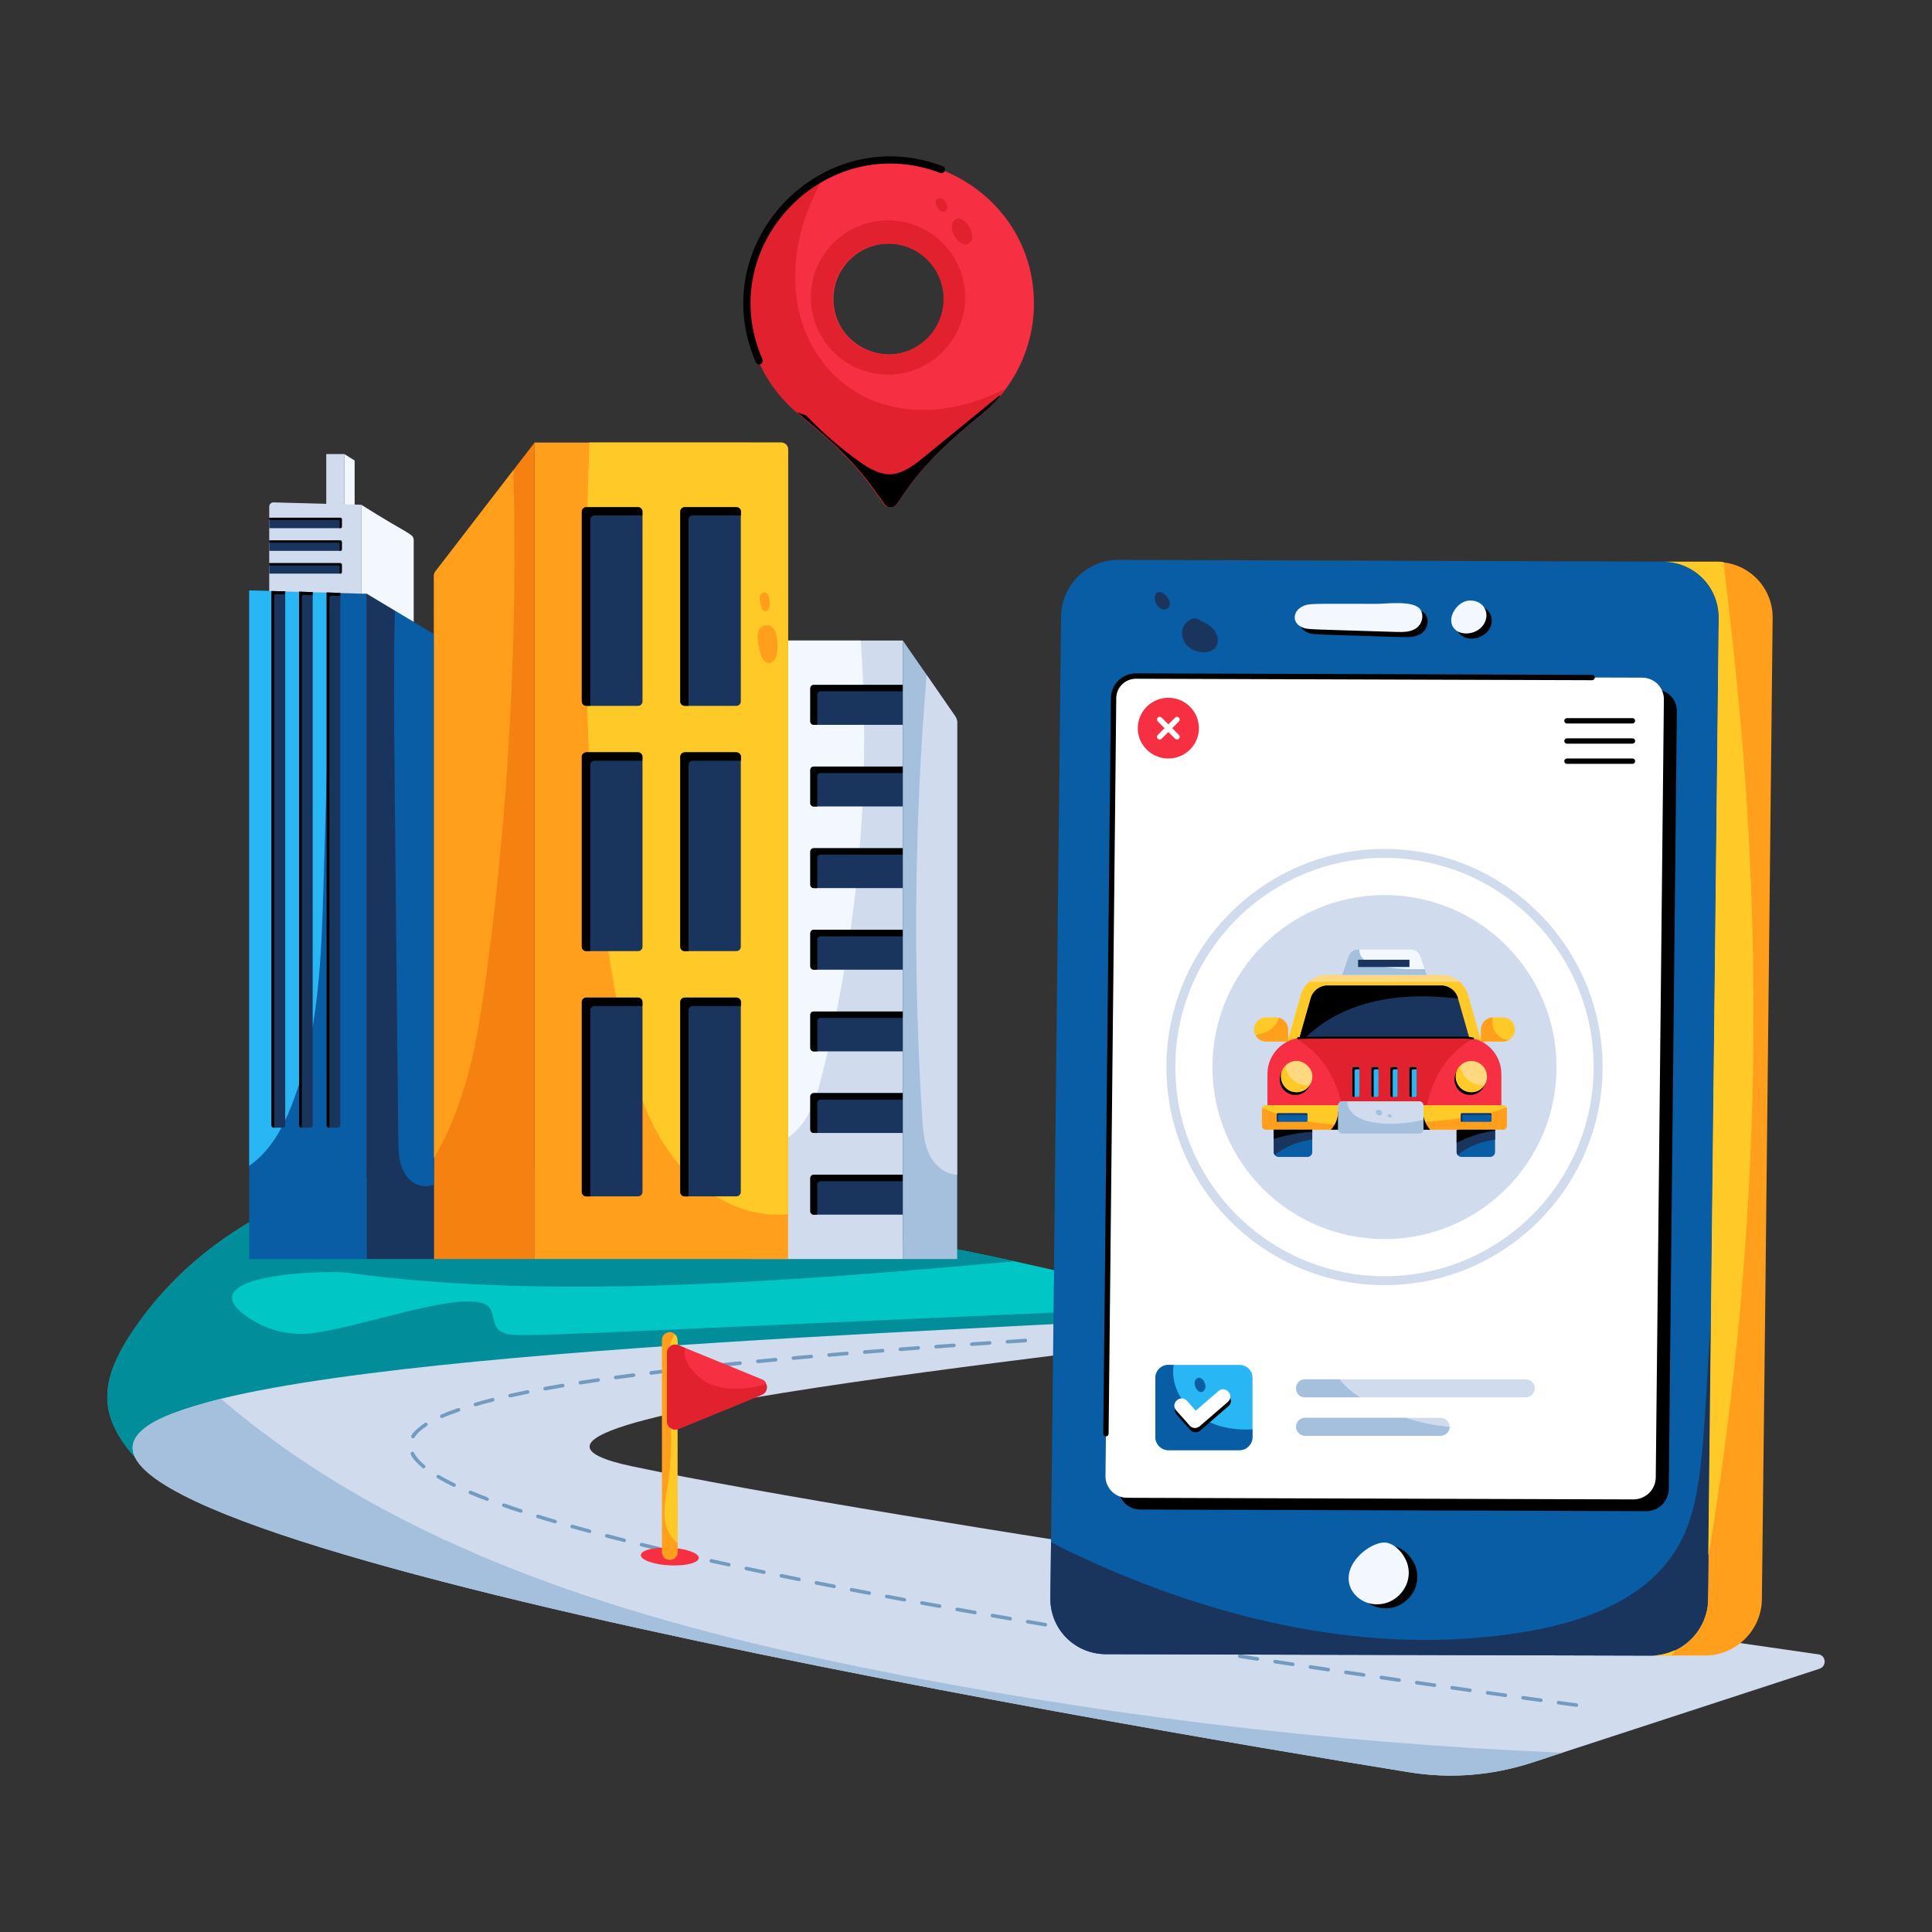 <svg xmlns="http://www.w3.org/2000/svg" id="Layer_1" viewBox="0 0 54 54"><rect x="0" y="0" width="54" height="54" fill="#333333" stroke="none"/><g id="_x32_4"><g><path d="m35.008 36.793c-13.793 1.303-17.284 1.475-20.972 2.835-1.669.613-2.724 2.564-4.464 2.976-1.89.463-5.6-.724-6.444-2.875-.312-.804-.01-1.568.412-2.262 1.206-1.94 3.117-3.398 5.268-4.162 2.684-.955 5.64-.845 8.445-.362 2.815.482 5.56 1.317 8.365 1.769 3.093.509 8.877 2.038 9.39 2.081z" fill="#00c6c5"></path></g><g><path d="m35.008 36.793c-13.793 1.303-17.284 1.475-20.972 2.835-1.669.613-2.724 2.564-4.464 2.976-1.89.463-5.6-.724-6.444-2.875-.312-.804-.01-1.568.412-2.262 1.206-1.94 3.117-3.398 5.268-4.162 2.684-.955 5.64-.845 8.445-.362 2.815.482 5.56 1.317 8.365 1.769.794.131 1.739.322 2.735.543-5.851.523-12.868 1.116-18.609.322-.694-.09-4.574.05-2.795 1.257.583.382 1.237.523 1.92.412 1.568-.261 4.031-1.166 4.725-.774.261.151.131.613.412.744.458.196-.705.171 19.665-.714.724.171 1.216.282 1.337.292z" fill="#018e9a"></path></g><g><path d="m50.823 46.238c.219.031.24.336.03.405-11.042 3.605-7.234 2.36-8.058 2.63-1.1.356-2.263.447-3.404.263-8.184-1.324-42.15-7.068-34.594-10.018.342-.131.784-.271 1.377-.422 6.921-1.695 27.02-2.055 27.497-2.413.201-.151-1.186-.382-1.186-.382s4.926.151 3.549.674c-1.327.493-25.084 2.594-18.358 4.011 7.071 1.495 28.525 4.591 33.147 5.253z" fill="#d0dcee"></path></g><g><path d="m44.059 47.708c-.101-.014-.604-.082-.503-.068-.066-.008-.051-.112.014-.099l.496.068c.027.003.046.029.042.056-.003.025-.025.043-.049.043zm-.992-.136c-.339-.046-.17-.023-.503-.069-.07-.009-.046-.116.014-.099.167.023.333.046.496.069.027.003.046.029.042.056-.003.025-.024.043-.049.043zm-.991-.138c-.101-.014-.604-.084-.503-.07-.069-.01-.046-.116.015-.099l.495.07c.027.003.046.029.042.056-.003.025-.025.043-.049.043zm-.991-.14c-.101-.014-.604-.086-.503-.071-.07-.01-.046-.115.015-.099l.495.071c.027.004.046.029.042.056-.003.025-.025.043-.049.043zm-.991-.142c-.101-.014-.603-.086-.503-.072-.064-.009-.052-.11.015-.099l.495.071c.027.004.046.029.043.056-.003.025-.025.043-.049.043zm-.99-.143c-.101-.015-.603-.087-.502-.073-.068-.01-.048-.113.015-.099l.495.072c.027.004.046.029.042.057-.004.025-.025.042-.049.042zm-.991-.145c-.002 0-.005 0-.007-0l-.495-.073c-.027-.004-.046-.029-.042-.057.004-.028.031-.047.057-.042l.495.073c.027.004.046.029.042.057-.003.025-.025.042-.049.042zm-.989-.147c-.101-.015-.603-.09-.503-.075-.069-.01-.047-.115.015-.099l.495.074c.027.004.046.029.042.057-.003.025-.025.042-.049.042zm-.99-.149c-.101-.015-.603-.091-.502-.076-.06-.009-.054-.099.008-.099.101.015.603.091.502.076.027.004.046.029.042.057-.003.025-.025.042-.049.042zm-.989-.151c-.003 0-.005 0-.008-0l-.494-.076c-.027-.004-.046-.03-.042-.057.004-.027.023-.048.057-.042l.494.076c.027.004.046.03.042.057-.004.024-.025.042-.049.042zm-5.927-.956c-.382-.064-.361-.06-.502-.085-.061-.011-.054-.104.017-.099.164.029.328.057.493.084.027.004.045.03.041.058-.004.024-.025.042-.049.042zm-.986-.169c-.375-.064-.16-.026-.501-.086-.067-.012-.045-.112.018-.099.164.029.328.058.492.086.027.005.046.031.041.058-.004.024-.025.042-.049.042zm-.986-.172c-.1-.018-.602-.106-.501-.088-.062-.011-.053-.104.018-.099l.493.088c.027.005.045.031.041.058-.004.024-.025.041-.049.041zm-.985-.177c-.399-.071-.334-.059-.502-.09-.059-.012-.056-.103.019-.099.163.03.327.06.492.09.027.005.045.031.04.058-.004.024-.025.041-.049.041zm-.984-.18c-.1-.018-.601-.111-.501-.092-.064-.013-.05-.107.019-.099l.492.092c.027.005.045.031.04.059-.005.024-.026.041-.049.041zm-.984-.185c-.383-.071-.349-.065-.501-.095-.065-.012-.045-.115.02-.098.162.031.326.062.491.094.027.005.045.032.04.059-.005.024-.026.041-.049.041zm-.982-.189c-.003 0-.006 0-.01-.001l-.491-.097c-.027-.005-.044-.031-.039-.059.005-.027.028-.049.059-.039l.491.097c.027.005.044.031.039.059-.004.024-.025.04-.049.04zm-.982-.195c-.1-.02-.601-.121-.5-.101-.027-.005-.045-.032-.039-.059.006-.028.037-.048.059-.039l.491.1c.027.005.045.032.039.059-.004.024-.025.04-.049.04zm-.98-.202c-.003 0-.007 0-.01-.001-.255-.053-.388-.082-.489-.103-.067-.014-.042-.114.021-.098.277.059.389.082.489.103.027.005.045.032.039.059-.005.023-.025.04-.049.04zm-.978-.208c-.396-.085-.333-.071-.5-.108-.069-.015-.037-.117.021-.098.161.036.324.072.489.107.027.006.044.032.038.06-.005.023-.026.039-.049.039zm-.977-.217c-.406-.09-.329-.073-.499-.113-.065-.015-.042-.112.022-.098.161.038.323.075.488.112.027.006.044.033.038.06-.005.023-.026.039-.049.039zm-.976-.227c-.004 0-.008 0-.012-.001-.164-.039-.326-.079-.487-.118-.026-.006-.043-.034-.036-.061.006-.026.032-.041.061-.036.16.039.322.078.486.117.027.006.043.034.037.061-.006.023-.026.038-.049.038zm-.972-.238c-.411-.103-.317-.079-.498-.126-.062-.016-.043-.111.025-.097.159.042.32.083.484.125.027.007.043.034.036.061-.005.023-.026.038-.048.038zm-.969-.253c-.124-.033-.338-.09-.496-.134-.065-.019-.037-.114.026-.097.158.044.319.088.483.133.026.007.042.035.035.062-.006.022-.026.037-.048.037zm-.963-.271c-.335-.098-.187-.052-.494-.146-.063-.02-.034-.114.029-.096.156.048.315.096.479.145.026.008.042.036.034.062-.006.022-.026.036-.048.036zm-.957-.295c-.321-.104-.201-.062-.491-.163-.026-.009-.04-.038-.031-.064.026-.072.083-.02.537.13.026.008.04.037.032.063-.007.021-.026.034-.047.034zm-.945-.333c-.241-.091-.245-.088-.484-.19-.061-.026-.022-.119.039-.092.468.198.518.18.492.25-.008.02-.027.032-.047.032zm-.921-.392c-.007 0-.015-.001-.022-.005-.165-.081-.315-.16-.445-.237-.059-.035-.003-.121.051-.086.127.075.275.154.438.233.025.012.035.042.023.067-.009.018-.026.028-.045.028zm-.883-.528c-.102-.085-.423-.391-.305-.449.026-.011.055-.002.067.022.055.112.157.23.301.35.052.042-.013.12-.064.077zm-.266-.827c-.009 0-.018-.002-.026-.007-.117-.073.245-.349.361-.424.059-.034.108.049.054.084-.164.106-.28.214-.346.323-.01.016-.026.024-.043.024zm.806-.569c-.055 0-.068-.075-.02-.096.131-.056.261-.106.469-.18.061-.022.097.072.033.095-.141.049-.326.117-.462.177-.007.003-.013.004-.02.004zm.941-.329c-.057 0-.069-.081-.014-.098.146-.043.309-.087.484-.131.059-.022.092.079.024.097-.173.044-.335.088-.48.13-.005.001-.01.002-.014.002zm.968-.246c-.06 0-.068-.086-.011-.099.153-.034.316-.068.49-.103.061-.017.088.084.02.098-.172.035-.335.069-.488.103-.003.001-.007.001-.011.001zm.979-.197c-.061 0-.068-.087-.009-.099.157-.029.321-.058.493-.086.071-.004.078.089.017.099-.171.029-.335.058-.491.087-.004 0-.006 0-.009 0zm.986-.166c-.061 0-.069-.089-.008-.099.159-.025.324-.05.495-.075.063-.013.082.089.015.099-.171.025-.335.05-.494.075-.003 0-.005 0-.008 0zm.988-.145c-.062 0-.068-.092-.007-.099.16-.022.326-.044.496-.066.075.004.073.091.013.1-.17.022-.334.044-.495.065-.002 0-.005 0-.007 0zm.99-.128c-.062 0-.068-.092-.006-.1.162-.02.327-.04.496-.06.063-.01.08.091.012.1-.169.02-.334.04-.495.06-.002 0-.004 0-.006 0zm1.987-.223c-.062 0-.069-.093-.005-.1l.497-.05c.031.003.052.017.055.045.003.027-.017.052-.045.055l-.498.05c-.001 0-.003 0-.005 0zm.995-.099c-.025 0-.047-.019-.05-.045-.003-.027.018-.052.045-.055.163-.016.329-.031.498-.047.073.002.07.094.009.1-.168.016-.334.031-.496.047-.002 0-.003 0-.005 0zm.995-.092c-.026 0-.047-.02-.05-.046-.003-.027.018-.052.045-.054.163-.015.329-.029.498-.044h.004c.026 0 .047.02.05.045.002.027-.018.052-.045.054-.169.015-.335.029-.498.044-.001 0-.003 0-.004 0zm.996-.087c-.026 0-.048-.02-.05-.045-.002-.028.018-.052.045-.054l.498-.042c.027-.008.052.018.054.045.002.028-.018.052-.045.054l-.498.042c-.002 0-.003 0-.004 0zm.997-.082c-.026 0-.048-.019-.05-.046-.003-.027.018-.052.046-.054.164-.013.33-.026.498-.039h.004c.064 0 .067.095.004.1-.168.013-.334.026-.498.039-.002 0-.003 0-.004 0zm.997-.078c-.026 0-.048-.02-.05-.046-.002-.028.018-.052.046-.054l.498-.037h.004c.026 0 .048.02.05.046.002.028-.019.052-.046.054l-.499.037c-.001 0-.003 0-.004 0zm.997-.073c-.026 0-.048-.02-.05-.046-.002-.027.019-.051.046-.053l.499-.036h.003c.064 0 .067.095.003.1l-.498.036c-.001 0-.003 0-.004 0zm.998-.07c-.026 0-.048-.02-.05-.046-.002-.027.019-.051.046-.053l.498-.034c.061-.01.077.095.007.1l-.499.034c-.001 0-.002 0-.003 0zm.997-.067c-.064 0-.067-.095-.004-.1l.499-.033c.061-.014.077.095.007.1l-.499.033c-.002 0-.003 0-.003 0z" fill="#729bbf"></path></g><g><path d="m49.546 17.259-.211 19.584-.09 7.862c-.01.865-.734 1.578-1.609 1.568h-1.448c.902-.041 1.535-.772 1.548-1.568l.01-1.227c.4-35.932.262-23.539.292-26.22 0-.865-.694-1.558-1.558-1.558h1.508c.07 0 .131 0 .191.02.774.091 1.367.744 1.367 1.538z" fill="#ff9f1c"></path></g><g><g><g><g><g><path d="m20.982 17.903h4.254v17.287h-4.254z" fill="#d0dcee"></path></g><g><path d="m22.975 30.049c-.115.454-.244.917-.51 1.303-.266.386-.697.69-1.166.682-.108-.002-.214-.021-.317-.054v-14.077h3.076c.288 4.072-.079 8.189-1.083 12.146z" fill="#f2f8fd"></path></g><g><path d="m26.753 20.19v15h-1.518v-17.287l.666.962.799 1.156c.034.05.053.108.053.169z" fill="#a5c0dd"></path></g></g><g><path d="m22.028 12.56v22.63h-7.085v-22.82h6.894c.105 0 .19.085.19.19z" fill="#ff9f1c"></path></g><g><path d="m21.837 12.369c.105 0 .19.085.19.19v21.378c-.199.017-.4.017-.602-.003-1.189-.119-2.221-.941-2.863-1.949-.642-1.008-.948-2.19-1.19-3.36-1.105-5.328-1.081-10.806-.9-16.257z" fill="#ffca28"></path></g><g><path d="m14.943 12.369v22.82h-2.814v-19.101c0-.042.014-.083.04-.116l2.18-2.832z" fill="#f58210"></path></g><g><g><g><path d="m20.706 14.298v5.308c0 .068-.055.123-.123.123h-1.448c-.068 0-.123-.055-.123-.123v-5.308c0-.068.055-.123.123-.123h1.448c.068 0 .123.055.123.123z" fill="#19345d"></path></g><g><path d="m17.958 14.298v5.308c0 .068-.055.123-.123.123h-1.448c-.068 0-.123-.055-.123-.123v-5.308c0-.068.055-.123.123-.123h1.448c.068 0 .123.055.123.123z" fill="#19345d"></path></g></g><g><g><path d="m20.706 21.153v5.308c0 .068-.055.123-.123.123h-1.448c-.068 0-.123-.055-.123-.123v-5.308c0-.068.055-.123.123-.123h1.448c.068 0 .123.055.123.123z" fill="#19345d"></path></g><g><path d="m17.958 21.153v5.308c0 .068-.055.123-.123.123h-1.448c-.068 0-.123-.055-.123-.123v-5.308c0-.068.055-.123.123-.123h1.448c.068 0 .123.055.123.123z" fill="#19345d"></path></g></g><g><g><path d="m20.706 28.007v5.308c0 .068-.055.123-.123.123h-1.448c-.068 0-.123-.055-.123-.123v-5.308c0-.068.055-.123.123-.123h1.448c.068 0 .123.055.123.123z" fill="#19345d"></path></g><g><path d="m17.958 28.007v5.308c0 .068-.055.123-.123.123h-1.448c-.068 0-.123-.055-.123-.123v-5.308c0-.068.055-.123.123-.123h1.448c.068 0 .123.055.123.123z" fill="#19345d"></path></g></g></g><g><g><g><path d="m20.71 14.301v.105h-1.343c-.07 0-.123.053-.123.123v5.197h-.105c-.07 0-.123-.053-.123-.123v-5.302c0-.07.053-.123.123-.123h1.449c.061 0.0.123.053.123.123z"></path></g><g><path d="m17.954 14.301v.105h-1.334c-.07 0-.123.053-.123.123v5.197h-.114c-.061 0-.123-.053-.123-.123v-5.302c0-.07.061-.123.123-.123h1.449c.07 0.0.123.053.123.123z"></path></g></g><g><g><path d="m20.71 21.149v.114h-1.343c-.07 0-.123.053-.123.123v5.197h-.105c-.07 0-.123-.053-.123-.123v-5.311c0-.061.053-.123.123-.123h1.449c.061 0 .123.061.123.123z"></path></g><g><path d="m17.954 21.149v.114h-1.334c-.07 0-.123.053-.123.123v5.197h-.114c-.061 0-.123-.053-.123-.123v-5.311c0-.061.061-.123.123-.123h1.449c.07 0 .123.061.123.123z"></path></g></g><g><g><path d="m20.71 28.005v.114h-1.343c-.07 0-.123.053-.123.123v5.197h-.105c-.07 0-.123-.053-.123-.123v-5.311c0-.07.053-.123.123-.123h1.449c.061 0 .123.053.123.123z"></path></g><g><path d="m17.954 28.005v.114h-1.334c-.07 0-.123.053-.123.123v5.197h-.114c-.061 0-.123-.053-.123-.123v-5.311c0-.07.061-.123.123-.123h1.449c.07 0 .123.053.123.123z"></path></g></g></g><g><path d="m10.247 16.59v18.602h-3.282v-18.69l.62.017.386.009.386.009.381.013.391.009.153.005.228.008z" fill="#095da4"></path></g><g><path d="m9.283 16.564c-.081 2.721-.161 5.442-.241 8.163-.061 2.057-.131 4.158-.859 6.084-.26.686-.613 1.354-1.218 1.774v-16.083l.62.017.386.009.386.009.381.013.391.009z" fill="#28b6f4"></path></g><g><path d="m12.129 17.724v17.466h-1.881v-18.599l.791.476z" fill="#19345d"></path></g><g><path d="m12.129 17.724v15.385c-.406.151-.76-.097-.903-.495-.088-.245-.092-.512-.094-.773-.118-11.717-.148-12.957-.093-14.774z" fill="#095da4"></path></g><g><path d="m9.624 12.691v1.575l-.505-.037v-1.539z" fill="#d0dcee"></path></g><g><path d="m9.912 12.871v1.807l-.259-.412h-.029v-1.575z" fill="#f2f8fd"></path></g><g><path d="m10.097 14.108v2.485l-2.572-.07v-2.363c0-.066.055-.12.121-.118z" fill="#d0dcee"></path></g><g><path d="m11.563 15.102v2.281l-1.317-.79h-.149v-2.485c1.345.851 1.466.803 1.466.994z" fill="#f2f8fd"></path></g><g><g><path d="m25.231 19.144v1.115h-2.488c-.051 0-.093-.042-.093-.093v-.929c0-.051.042-.093.093-.093z" fill="#19345d"></path></g><g><path d="m25.231 21.426v1.115h-2.488c-.051 0-.093-.042-.093-.093v-.929c0-.051.042-.093.093-.093z" fill="#19345d"></path></g><g><path d="m25.231 23.707v1.115h-2.488c-.051 0-.093-.042-.093-.093v-.929c0-.051.042-.093.093-.093z" fill="#19345d"></path></g><g><path d="m25.231 25.989v1.115h-2.488c-.051 0-.093-.042-.093-.093v-.929c0-.051.042-.093.093-.093z" fill="#19345d"></path></g><g><path d="m25.231 28.271v1.115h-2.488c-.051 0-.093-.042-.093-.093v-.929c0-.051.042-.093.093-.093z" fill="#19345d"></path></g><g><path d="m25.231 30.552v1.115h-2.488c-.051 0-.093-.042-.093-.093v-.929c0-.051.042-.093.093-.093h2.488z" fill="#19345d"></path></g><g><path d="m25.231 32.834v1.115h-2.488c-.051 0-.093-.042-.093-.093v-.929c0-.051.042-.093.093-.093z" fill="#19345d"></path></g></g><g><g><path d="m25.23 19.145v.177h-2.298c-.049 0-.089.045-.089.093v.843h-.102c-.049 0-.093-.04-.093-.093v-.927c0-.053.044-.093.093-.093h2.488z"></path></g><g><path d="m25.23 21.425v.182h-2.298c-.049 0-.089.04-.089.093v.843h-.102c-.049 0-.093-.044-.093-.093v-.931c0-.049.044-.093.093-.093z"></path></g><g><path d="m25.23 23.709v.177h-2.298c-.049 0-.089.045-.089.093v.843h-.102c-.049 0-.093-.04-.093-.093v-.927c0-.053.044-.093.093-.093h2.488z"></path></g><g><path d="m25.23 25.989v.182h-2.298c-.049 0-.089.04-.089.093v.838h-.102c-.049 0-.093-.04-.093-.093v-.927c0-.053.044-.093.093-.093z"></path></g><g><path d="m25.23 28.273v.177h-2.298c-.049 0-.089.045-.089.093v.843h-.102c-.049 0-.093-.044-.093-.093v-.931c0-.049.044-.089.093-.089h2.488z"></path></g><g><path d="m25.23 30.553v.182h-2.298c-.049 0-.089.04-.089.093v.838h-.102c-.049 0-.093-.04-.093-.093v-.927c0-.053.044-.093.093-.093z"></path></g><g><path d="m25.23 32.833v.182h-2.298c-.049 0-.089.04-.089.093v.843h-.102c-.049 0-.093-.044-.093-.093v-.931c0-.049.044-.093.093-.093z"></path></g></g><g><g><path d="m7.972 16.528v14.925c0 .037-.03.066-.066.066h-.253c-.037 0-.067-.03-.067-.066v-14.934z" fill="#19345d"></path></g><g><path d="m8.74 16.55v14.903c0 .037-.03.066-.066.066h-.249c-.037 0-.066-.03-.066-.066v-14.916z" fill="#19345d"></path></g><g><path d="m9.511 16.572v14.881c0 .037-.03.066-.066.066h-.249c-.037 0-.066-.03-.066-.066v-14.894z" fill="#19345d"></path></g></g><g><g><path d="m7.972 16.528v.087l-.258-.006c-.027-.001-.05.021-.05.048v14.863h-.012c-.036 0-.066-.029-.066-.066v-14.934z"></path></g><g><path d="m8.739 16.55v.086l-.253-.009c-.027-.001-.05.021-.05.048v14.844h-.011c-.037 0-.066-.029-.066-.066v-14.916z"></path></g><g><path d="m9.511 16.573v.085l-.253-.009c-.027-.001-.05.021-.05.048v14.822h-.012c-.036 0-.066-.029-.066-.066v-14.894z"></path></g></g><g><g><path d="m9.554 14.511v.213c0 .022-.017.039-.039.039h-1.989v-.292h1.989c.022 0 .039.017.039.039z" fill="#19345d"></path></g><g><path d="m9.554 15.145v.213c0 .022-.017.039-.039.039h-1.989v-.293h1.989c.022-0.0.039.018.039.04z" fill="#19345d"></path></g><g><path d="m9.554 15.779v.214c0 .022-.017.04-.039.04h-1.989v-.293h1.989c.022-0.0.039.017.039.039z" fill="#19345d"></path></g></g><g><g><path d="m9.554 14.511v.213c0 .022-.017.039-.039.039h-.02v-.189c0-.022-.017-.04-.039-.04h-1.931v-.063h1.989c.022 0 .039.017.039.039z"></path></g><g><path d="m9.554 15.145v.213c0 .022-.017.039-.039.039h-.02v-.189c0-.022-.017-.04-.039-.04h-1.931v-.063h1.989c.022 0 .039.018.039.04z"></path></g><g><path d="m9.554 15.779v.214c0 .022-.017.04-.039.04h-.02v-.19c0-.022-.017-.039-.039-.039h-1.931v-.063h1.989c.022 0 .039.017.039.039z"></path></g></g></g><g><path d="m13.601 27.186c-.238 1.795-.539 3.61-1.472 5.174v-16.27c0-.042.014-.083.04-.116l2.18-2.832c.122 4.691-.128 9.392-.747 14.045z" fill="#ff9f1c"></path></g><g><path d="m26.7 20.022c.034.05.053.108.053.169v12.643c-.31-.007-.601-.235-.752-.515-.171-.319-.199-.694-.223-1.055-.262-4.128-.221-8.275.122-12.398z" fill="#d0dcee"></path></g></g><g><path d="m21.263 18.288c.035.112.105.238.222.243.067.003.13-.039.169-.094.038-.055.055-.122.066-.188.035-.22.025-.833-.332-.772-.333.056-.19.603-.125.811z" fill="#ff9f1c"></path></g><g><path d="m21.279 16.967c.017.056.053.119.111.121.033.001.065-.019.084-.047.019-.028.028-.061.033-.094.017-.11.013-.416-.166-.386-.166.028-.095.302-.063.406z" fill="#ff9f1c"></path></g></g><g><g><g><path d="m29.657 17.228-.28 25.877-.019 1.56c-.011.87.684 1.57 1.559 1.57l15.211.04c.875.01 1.597-.7 1.608-1.57.394-36.146.268-24.546.299-27.447.001-.86-.695-1.56-1.559-1.56l-15.22-.05c-.875 0-1.587.71-1.598 1.58z" fill="#095da4"></path></g><g><path d="m31.261 41.58.227-21.743c.004-.34.284-.615.626-.614l14.148.045c.339.001.61.274.607.612l-.227 21.743c-.004.34-.284.615-.626.614l-14.148-.045c-.339-.001-.61-.274-.607-.612z"></path></g><g><g><path d="m36.559 17.089c-.287.136-.31.477.004.597.151.057.138.042 2.611.121.214.007.454.004.608-.146.123-.12.161-.325.073-.47-.169-.28-.964-.169-1.216-.169-1.846.001-1.899-.018-2.08.067z"></path></g><g><path d="m41.613 17.604c-.095.141-.261.227-.43.243-.392.035-.587-.3-.408-.608.076-.132.246-.287.405-.306.424-.051.648.353.433.671z"></path></g></g><g><path d="m39.591 43.867c.15.618-.406 1.195-1.036 1.069-.62-.124-.847-.825-.339-1.333.176-.176.528-.427.793-.37.277.06.518.374.582.634z"></path></g><g><path d="m30.899 41.253.227-21.743c.004-.34.284-.615.626-.614l14.148.045c.339.001.61.274.606.611l-.227 21.743c-.003.34-.284.615-.626.614l-14.148-.045c-.339-.001-.61-.274-.607-.612z" fill="#fff"></path></g><g><path d="m30.911 40.149c-0 0-0 0-.001 0-.041-0-.074-.035-.074-.076l.214-20.564c.004-.379.317-.688.699-.688h.002l12.75.041c.042 0.0.075.034.075.075-0.0.042-.034.075-.075.075l-12.75-.041c-.001 0-.002 0-.002 0-.3 0-.546.242-.549.539l-.214 20.564c-0.0.041-.034.074-.075.074z"></path></g><g><g><path d="m36.411 16.946c-.287.136-.31.477.004.596.152.058.134.041 2.611.121.214.007.454.004.608-.146.123-.12.161-.325.073-.47-.169-.28-.964-.169-1.216-.169-1.792.001-1.893-.021-2.08.067z" fill="#f2f8fd"></path></g><g><path d="m41.464 17.461c-.194.286-.651.326-.831.094-.214-.278.091-.729.398-.766.423-.051.649.352.433.671z" fill="#f2f8fd"></path></g></g><g><path d="m39.35 43.755c.15.618-.407 1.195-1.036 1.069-.295-.059-.556-.293-.609-.588-.113-.627.693-1.195 1.063-1.115.277.06.519.374.582.634z" fill="#f2f8fd"></path></g><g><path d="m29.377 43.105-.019 1.56c-.011.87.684 1.57 1.559 1.57l15.211.04c.875.01 1.597-.7 1.608-1.57l.087-7.859c-.245 3.512-.179 5.199-.995 6.499-.871 1.38-2.568 1.99-4.17 2.26-4.302.73-8.733-.33-12.641-2.18-.22-.1-.43-.21-.639-.32z" fill="#19345d"></path></g><g><path d="m33.806 17.488c.374.277.288.76-.183.742-.416-.015-.666-.364-.561-.673.045-.132.188-.275.337-.274.065 0.0.114.043.168.071.082.042.164.079.239.134z" fill="#19345d"></path></g><g><path d="m32.641 17c-.048.042-.123.045-.181.018-.244-.109-.252-.562.015-.454.137.056.316.304.166.435z" fill="#19345d"></path></g></g></g><g><path d="m46.188 46.274c.221-.01.432-.06.623-.151-.02.05-.06.101-.111.151z" fill="#ffca28"></path></g><g><path d="m47.827 43.016c-.02.151-.05.302-.08.462.4-35.932.262-23.539.292-26.22 0-.865-.694-1.558-1.558-1.558h1.508c.07 0 .131 0 .191.02.111 1.076.251 2.151.352 3.227.793 7.766.627 15.823-.704 24.068z" fill="#ffca28"></path></g><g><path d="m43.505 29.825c0 2.657-2.151 4.808-4.808 4.808-2.657 0-4.808-2.152-4.808-4.808 0-2.657 2.151-4.808 4.808-4.808 2.657 0 4.808 2.152 4.808 4.808z" fill="#d0dcee"></path></g><g><path d="m38.697 35.921c-3.361 0-6.096-2.735-6.096-6.097 0-3.361 2.735-6.096 6.096-6.096 3.361 0 6.096 2.735 6.096 6.096 0 3.362-2.735 6.097-6.096 6.097zm0-11.943c-3.224 0-5.846 2.623-5.846 5.846s2.623 5.847 5.846 5.847c3.224 0 5.846-2.623 5.846-5.847s-2.623-5.846-5.846-5.846z" fill="#d0dcee"></path></g><g><g><g><g><path d="m41.036 27.818.418 1.469h-5.518l.418-1.469c.095-.335.401-.566.75-.566h3.183c.348 0 .654.231.749.566z" fill="#ffca28"></path></g></g><g><g><path d="m40.793 27.442c-.138-.118-.315-.19-.506-.19h-3.183c-.191 0-.368.071-.506.19z" fill="#ffd880"></path></g></g><g><g><path d="m41.063 28.991h-4.736l.31-1.092c.059-.207.251-.352.465-.352h3.183c.216 0 .406.145.465.352l.003.012z" fill="#19345d"></path></g></g><g><g><path d="m40.754 27.911c-1.534-.188-3.14.009-4.254 1.08h-.173l.31-1.092c.059-.207.251-.352.465-.352h3.183c.216 0 .406.145.465.352z"></path></g></g><g><g><path d="m41.964 30.019v.876h-6.539v-.876c0-.573.471-1.017 1.014-1.017h4.511c.076 0 .15.009.22.023.455.1.793.508.793.993z" fill="#f72f43"></path></g></g><g><g><path d="m36.572 30.405c-.076.121-.215.2-.367.2-.241 0-.435-.194-.435-.435 0-.237.192-.438.435-.438.344-0.0.556.384.367.673z"></path></g></g><g><g><path d="m42.12 31.003v.464c0 .059-.049.109-.108.109h-6.633c-.059 0-.109-.05-.109-.109v-.464c0-.012.003-.024.006-.035.015-.044.056-.074.103-.074h6.633c.039 0 .071.021.087.05.015.015.021.035.021.059z" fill="#ff9f1c"></path></g></g><g><g><path d="m41.171 29.025c-.406.238-.747.582-.973.996-.15.273-.247.567-.314.873h-2.377c-.174-.786-.552-1.44-1.287-1.866.196-.049.045-.018 4.732-.026.076 0 .15.009.22.023z" fill="#e2212e"></path></g></g><g><g><g><path d="m36.678 31.575v.627c0 .074-.061.135-.135.135h-.806c-.044 0-.083-.022-.107-.052-.018-.024-.028-.052-.028-.083v-.627z" fill="#095da4"></path></g></g><g><g><path d="m41.787 31.577v.624c0 .074-.061.135-.135.135h-.804c-.044 0-.083-.022-.107-.052-.017-.024-.028-.052-.028-.083v-.624z" fill="#095da4"></path></g></g></g><g><g><path d="m36.607 30.327c-.076.121-.215.2-.367.2-.386 0-.58-.462-.309-.743.367-.368.96.109.676.544z" fill="#ffd880"></path></g></g><g><g><path d="m42.1 30.944c-.582.256-1.231.32-1.869.379-1.671.16-3.409.308-4.955-.356.015-.044.056-.073.103-.073h6.633c.038 0.0.07.021.088.05z" fill="#ffca28"></path></g></g><g><g><path d="m39.977 31.577h-.244c-.03-.149-.038-.316-.025-.464l.067-.056c-.002.147.041.302.137.442.019.028.041.053.065.078z"></path></g></g><g><g><path d="m37.197 31.577h.244c.03-.149.038-.317.025-.464l-.066-.056c.003.187-.066.376-.202.52z"></path></g></g><g><g><path d="m36.607 30.327c-.076.121-.215.2-.367.2-.386 0-.58-.462-.309-.743.029.312.305.576.676.544z" fill="#ffca28"></path></g></g><g><g><path d="m41.527 30.17c0 .234-.192.435-.438.435-.384 0-.581-.461-.309-.744.277-.277.746-.078.746.309z"></path></g></g><g><g><path d="m41.562 30.092c0 .233-.191.435-.438.435-.385 0-.58-.461-.309-.743.277-.277.747-.079.747.309z" fill="#ffd880"></path></g></g><g><g><path d="m41.491 30.327c-.076.121-.214.2-.367.2-.385 0-.58-.461-.309-.743.03.315.308.576.676.544z" fill="#ffca28"></path></g></g><g><g><path d="m41.79 31.577v.273c-.101.028-.607.062-1.048.435-.017-.024-.028-.052-.028-.083v-.624h1.076z" fill="#19345d"></path></g></g><g><g><path d="m41.789 31.577v.024c-.374.05-.74.167-1.076.341v-.341c.018-.009.035-.016.053-.024z"></path></g></g><g><g><path d="m36.678 31.577v.273c-.05.009-.1.017-.148.026-.328.061-.644.194-.9.408-.018-.024-.028-.052-.028-.083v-.624h1.077z" fill="#19345d"></path></g></g><g><g><g><path d="m36.546 31.148v.175c0 .018-.015.033-.033.033h-.794c-.018 0-.033-.015-.033-.033v-.175c0-.018.015-.033.033-.033h.794c.018 0 .033.015.033.033z" fill="#095da4"></path></g></g><g><g><path d="m41.69 31.148v.175c0 .018-.015.033-.033.033h-.794c-.018 0-.033-.015-.033-.033v-.175c0-.018.015-.033.033-.033h.794c.018 0 .033.015.033.033z" fill="#095da4"></path></g></g></g><g><g><g><path d="m36.545 31.147v.018h-.782c-.018 0-.032.015-.032.032v.159h-.012c-.021 0-.035-.015-.035-.032v-.176c0-.018.015-.032.035-.032h.793c.018-0.0.032.015.032.032z" fill="#19345d"></path></g></g><g><g><path d="m41.691 31.147v.018h-.782c-.021 0-.035.015-.035.032v.159h-.012c-.018 0-.032-.015-.032-.032v-.176c0-.018.015-.032.032-.032h.793c.021-0.0.035.015.035.032z" fill="#19345d"></path></g></g></g><g><g><g><path d="m37.996 29.865v.753c0 .023-.018.041-.041.041h-.117c-.023 0-.041-.018-.041-.041v-.753c0-.023.018-.041.041-.041h.117c.023-0.0.041.018.041.041z" fill="#28b6f4"></path></g></g><g><g><path d="m38.528 29.865v.753c0 .023-.018.041-.041.041h-.117c-.023 0-.041-.018-.041-.041v-.753c0-.023.018-.041.041-.041h.117c.023-0.0.041.018.041.041z" fill="#28b6f4"></path></g></g><g><g><path d="m39.061 29.865v.753c0 .023-.018.041-.041.041h-.117c-.023 0-.041-.018-.041-.041v-.753c0-.023.018-.041.041-.041h.117c.023-0.0.041.018.041.041z" fill="#28b6f4"></path></g></g><g><g><path d="m39.593 29.865v.753c0 .023-.018.041-.041.041h-.117c-.023 0-.041-.018-.041-.041v-.753c0-.023.018-.041.041-.041h.117c.023-0.0.041.018.041.041z" fill="#28b6f4"></path></g></g></g><g><g><g><path d="m37.997 29.866v.021h-.094c-.023 0-.041.018-.041.041v.732h-.024c-.023 0-.041-.021-.041-.041v-.752c0-.024.018-.041.041-.041h.118c.021-0.0.041.017.041.041z"></path></g></g><g><g><path d="m38.529 29.866v.021h-.094c-.024 0-.041.018-.041.041v.732h-.023c-.023 0-.041-.021-.041-.041v-.752c0-.024.018-.041.041-.041h.118c.021-0.0.041.017.041.041z"></path></g></g><g><g><path d="m39.061 29.866v.021h-.094c-.024 0-.041.018-.041.041v.732h-.024c-.021 0-.041-.021-.041-.041v-.752c0-.024.021-.041.041-.041h.118c.024-0.0.041.017.041.041z"></path></g></g><g><g><path d="m39.593 29.866v.021h-.094c-.021 0-.041.018-.041.041v.732h-.024c-.021 0-.041-.021-.041-.041v-.752c0-.024.021-.041.041-.041h.118c.023-0.0.041.017.041.041z"></path></g></g></g><g><g><path d="m39.787 30.9v.67c0 .065-.053.115-.118.115h-2.148c-.065 0-.118-.05-.118-.115v-.67c0-.065.053-.118.118-.118h2.148c.065 0 .118.053.118.118z" fill="#d0dcee"></path></g></g><g><g><path d="m42.173 29.067c-.116.073-.204.032-.779.044v-.338c0-.182.147-.332.329-.335h.006.279c.343 0 .464.458.164.629z" fill="#ffca28"></path></g></g><g><g><path d="m42.173 29.067c-.116.073-.204.032-.779.044v-.338c0-.182.147-.332.329-.335-.051.307.098.597.45.629z" fill="#ff9f1c"></path></g></g><g><g><path d="m36.002 28.773v.338h-.614c-.129 0-.238-.071-.294-.176-.122-.196.018-.497.294-.497h.279c.024 0 .047.003.07.006.15.035.265.167.265.329z" fill="#ffca28"></path></g></g><g><g><path d="m36.002 28.773v.338h-.614c-.129 0-.238-.071-.294-.176.314-.079.574-.18.644-.491.15.035.265.167.265.329z" fill="#ff9f1c"></path></g></g><g><g><path d="m39.787 31.297v.273c0 .065-.053.115-.118.115h-2.148c-.065 0-.118-.05-.118-.115v-.67c0-.065.053-.118.118-.118h.144c-.012.068.006.132.038.194.275.55 1.492.479 2.084.32z" fill="#a5c0dd"></path></g></g><g><g><path d="m38.601 31.164c.019-.015.029-.04.027-.064-.002-.024-.016-.047-.035-.061-.041-.032-.144-.027-.141.042.003.063.094.125.15.084z" fill="#a5c0dd"></path></g></g><g><g><path d="m38.895 31.194c-.006-.064-.112-.066-.11-.012.002.039.117.085.11.012z" fill="#a5c0dd"></path></g></g><g><g><path d="m39.878 27.253h-2.366l.185-.538c.038-.103.135-.173.244-.173h1.508c.109 0 .206.07.244.173l.129.37z" fill="#f2f8fd"></path></g></g><g><g><path d="m39.878 27.253h-2.366l.185-.538c.038-.103.135-.173.244-.173h.056c-.006.094.038.197.109.264.269.269 1.323.3 1.716.279z" fill="#a5c0dd"></path></g></g><g><g><path d="m41.171 29.053c-.002 0-.004-0-.006-0-.073-.015-.145-.023-.215-.023-3.27.003-4.548-.007-4.66.012-.037.005-.044-.048-.009-.054.121-.02 1.117-.01 4.669-.013.074 0 .15.008.226.024.015.003.024.018.021.032-.003.013-.014.022-.027.022z"></path></g></g><g><g><path d="m36.678 31.577v.058c-.399.024-.803.108-1.076.199v-.257z"></path></g></g></g><g><g><path d="m37.959 26.825h1.436v.203h-1.436z" fill="#19345d"></path></g></g></g><g><path d="m35.008 38.512v1.659c0 .191-.161.362-.362.362h-1.991c-.201 0-.362-.171-.362-.362v-1.659c0-.201.161-.362.362-.362h1.991c.201 0 .362.161.362.362z" fill="#28b6f4"></path></g><g><path d="m35.008 39.95v.221c0 .191-.161.362-.362.362h-1.991c-.201 0-.362-.171-.362-.362v-1.659c0-.201.161-.362.362-.362h.151c-.146.876.719 1.898 2.202 1.8z" fill="#095da4"></path></g><g><g><path d="m33.266 39.964-.375-.423c-.176-.2.125-.466.301-.267l.243.275.634-.548c.202-.175.464.13.263.305l-.785.678c-.085.073-.21.062-.282-.019z"></path></g></g><g><path d="m33.591 38.905c.052-.011.085-.063.098-.114.032-.131-.116-.379-.261-.241-.103.097.017.386.163.356z" fill="#095da4"></path></g><g><g><path d="m33.251 39.845-.375-.423c-.176-.2.125-.466.301-.267l.243.275.634-.548c.202-.175.464.13.263.304l-.785.678c-.085.073-.21.063-.282-.019z" fill="#fff"></path></g></g><g><g><g><path d="m42.9 38.804c0 .141-.121.251-.251.251h-6.173c-.333 0-.333-.503 0-.503h6.173c.131 0 .251.111.251.251z" fill="#d0dcee"></path></g></g><g><g><path d="m40.518 39.88c0 .131-.111.251-.251.251h-3.79c-.141 0-.251-.121-.251-.251 0-.141.111-.251.251-.251h3.79c.141 0 .251.111.251.251z" fill="#d0dcee"></path></g></g></g><g><path d="m36.476 38.553h.965c.151.191.352.362.573.503h-1.538c-.333 0-.333-.503 0-.503z" fill="#a5c0dd"></path></g><g><path d="m40.518 39.88c0 .131-.111.251-.251.251h-3.79c-.141 0-.251-.121-.251-.251 0-.141.111-.251.251-.251h2.815c.392.131.804.211 1.227.251z" fill="#a5c0dd"></path></g><g><path d="m33.51 20.357c0 .462-.382.844-.855.844-.472 0-.854-.382-.854-.844 0-.472.382-.854.854-.854.473 0 .855.382.855.854z" fill="#f72f43"></path></g><g><g><path d="m32.36 20.542.485-.485c.029-.029.077-.029.106 0 .029.029.029.077 0 .107l-.485.485c-.07.07-.177-.036-.107-.106z" fill="#fff"></path></g><g><path d="m32.845 20.648-.485-.485c-.029-.029-.029-.077 0-.107.029-.029.077-.029.107 0l.485.485c.029.029.029.077 0 .106-.029.029-.077.029-.106 0z" fill="#fff"></path></g></g><g><path d="m45.628 20.222h-1.831c-.042 0-.075-.034-.075-.075s.034-.075.075-.075h1.831c.042 0 .075.034.075.075s-.034.075-.075.075z"></path></g><g><path d="m45.628 20.786h-1.831c-.042 0-.075-.034-.075-.075s.034-.075.075-.075h1.831c.042 0 .075.034.075.075s-.034.075-.075.075z"></path></g><g><path d="m45.628 21.35h-1.831c-.042 0-.075-.034-.075-.075s.034-.075.075-.075h1.831c.042 0 .075.034.075.075s-.034.075-.075.075z"></path></g><g><path d="m43.674 48.988c-.507.118-2.047.909-4.283.547-8.184-1.324-42.15-7.068-34.594-10.018.342-.131.784-.271 1.377-.422 4.946 4.243 11.481 6.193 17.875 7.5 6.464 1.317 13.029 2.121 19.624 2.393z" fill="#a5c0dd"></path></g><g><g><g><g><path d="m23.063 4.923c-2.593 1.324-2.927 4.872-.692 6.676 1.78 1.451 2.096 2.192 2.353 2.496.088.111.258.111.332 0 .226-.268.578-1.068 2.334-2.477.924-.736 1.509-1.879 1.509-3.132 0-3.073-3.3-4.915-5.836-3.562zm.231 3.432c0-.853.697-1.545 1.545-1.545 1.333 0 2.088 1.6 1.126 2.611-.952 1.014-2.671.33-2.671-1.066z" fill="#f72f43"></path></g></g><g><path d="m28.091 10.871c-.2.267-.413.499-.721.743-1.778 1.433-2.101 2.197-2.339 2.479-.073.113-.245.113-.326 0l-.267-.372c-.726-1.026-1.548-1.655-2.18-2.198-2.155-1.858-1.751-5.302.78-6.603-2.387 4.141.835 8.059 5.053 5.951z" fill="#e2212e"></path></g><g><path d="m27.123 6.766c.236-.244-.34-.977-.509-.506-.081.226.265.759.509.506z" fill="#e2212e"></path></g><g><path d="m26.444 5.887c.037-.039.035-.1.023-.152-.052-.211-.265-.248-.307-.131-.045.126.148.424.284.283z" fill="#e2212e"></path></g><g><path d="m27.94 11.048v.041c-.163.19-.349.367-.548.526-1.778 1.433-2.101 2.197-2.338 2.479-.073.113-.245.113-.326 0l-.267-.372c-.721-1.02-1.537-1.646-2.18-2.198l.249.086c.449.467.934.893 1.455 1.269.757.542 1.113.492 1.826-.091.712-.58 1.423-1.16 2.13-1.74z"></path></g></g><g><path d="m24.823 6.159c-1.196 0-2.159.963-2.159 2.153 0 1.19.963 2.159 2.159 2.159 1.185 0 2.153-.968 2.153-2.159-0-1.19-.968-2.153-2.153-2.153zm-.005 3.748c-.85 0-1.544-.699-1.544-1.549 0-.855.693-1.549 1.544-1.549.861 0 1.554.694 1.554 1.549 0 .85-.693 1.549-1.554 1.549z" fill="#e2212e"></path></g></g><g><path d="m21.127 10.126c-1.453-3.332 1.844-6.764 5.222-5.48.125.048.049.235-.071.187-3.218-1.22-6.347 2.047-4.967 5.213.053.122-.13.201-.184.08z"></path></g><g><path d="m19.531 43.54c.007.137-.348.232-.796.213-.448-.019-.816-.146-.823-.282-.006-.137.351-.232.8-.213.448.019.813.145.819.282z" fill="#f72f43"></path></g><g><path d="m18.943 43.378c0 .131-.1.221-.221.221-.131 0-.221-.09-.221-.221v-5.922c0-.226.275-.277.362-.161.05.04.049-.146.08 6.082z" fill="#ff9f1c"></path></g><g><path d="m18.943 43.137c-.191-.141-.312-.382-.352-.623-.05-.332.02-.664.07-.995.348-2.248-.368-3.262.201-4.222.153.123.05-.066.08 5.841z" fill="#ffca28"></path></g><g><path d="m21.295 38.985-2.332.955c-.151.06-.322-.05-.322-.221v-1.9c0-.171.171-.282.322-.221.103.042 2.48 1.015 2.332.955.06.02.111.07.121.131.05.111 0.0.251-.121.302z" fill="#f72f43"></path></g><g><path d="m21.295 38.985-2.332.955c-.151.06-.322-.05-.322-.221v-1.9c0-.171.171-.282.322-.221l.191.08c-.124.309.264.785.623.975.422.201.915.191 1.367.1.09-.02.181-.04.272-.07.05.111 0.0.251-.121.302z" fill="#e2212e"></path></g></g></svg>